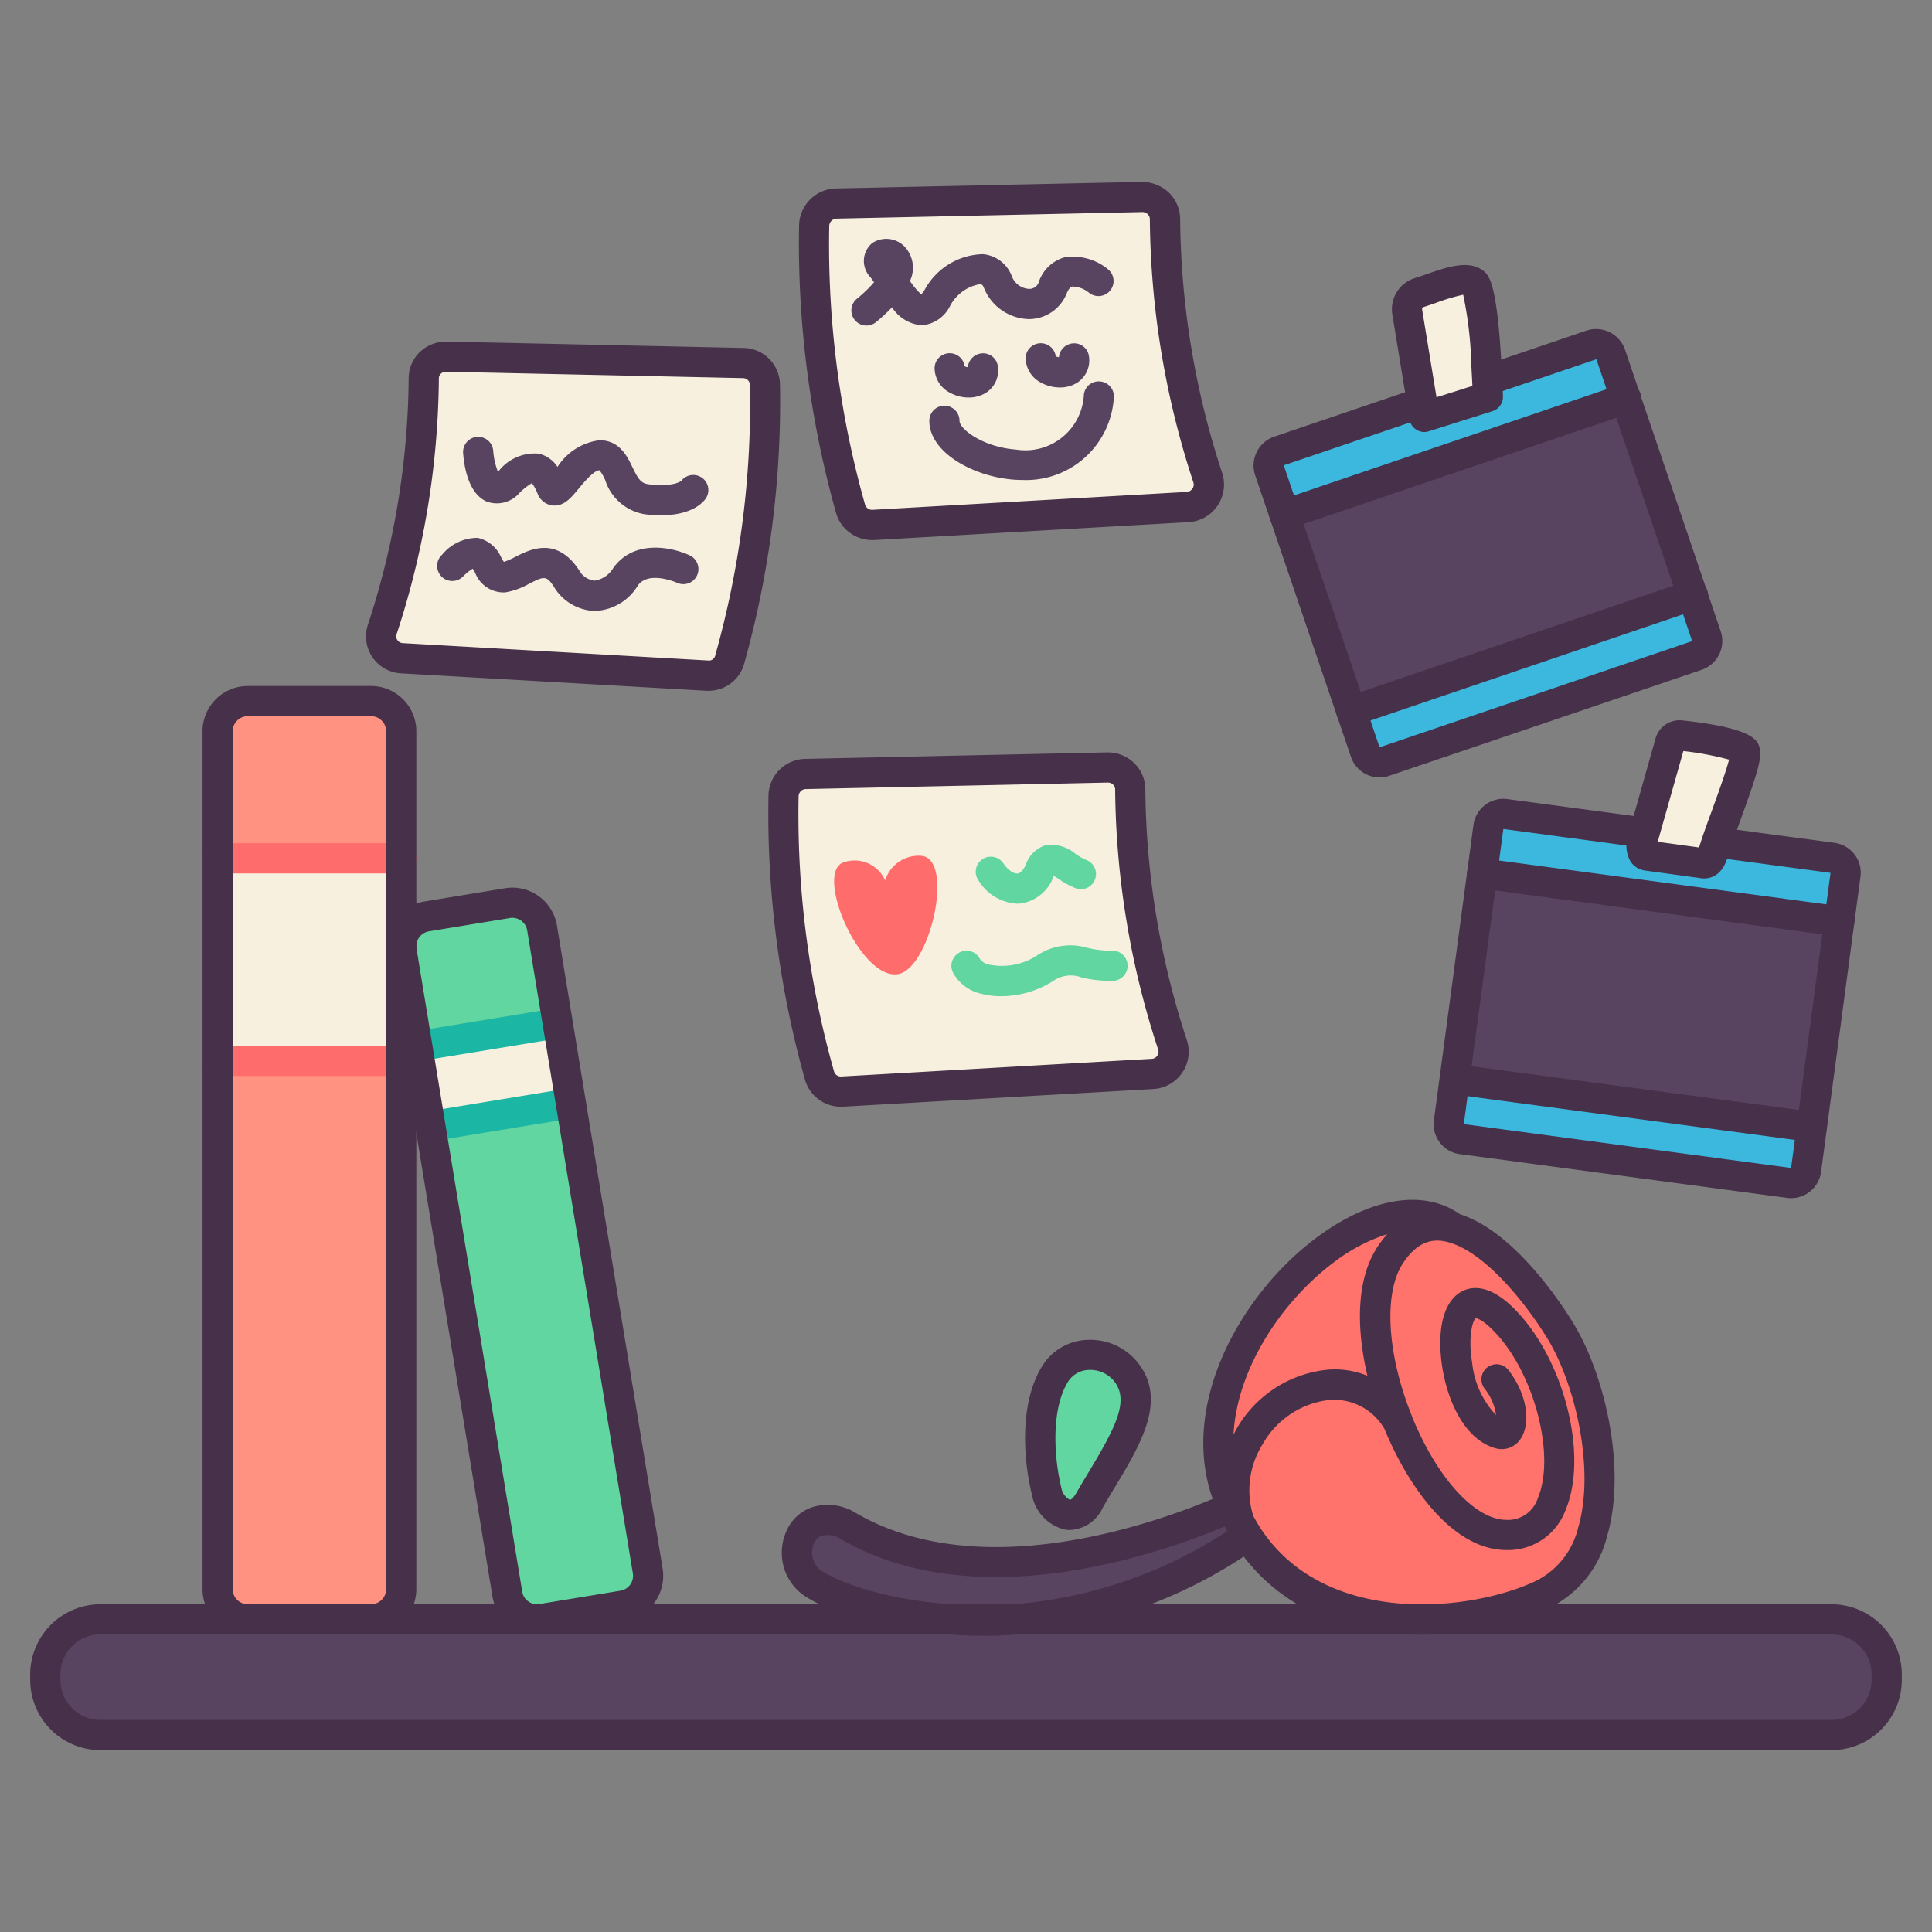 <?xml version="1.0" encoding="UTF-8"?> <svg xmlns="http://www.w3.org/2000/svg" id="Education_Filled_outline" height="512" viewBox="0 0 128 128" width="512" data-name="Education Filled outline"><rect x="0" y="0" width="128" height="128" fill="#808080" stroke="none"/><rect fill="#ff9280" height="60.833" rx="2" width="12.167" x="14.417" y="46.45"></rect><path d="m14.417 56.867h12.167v13.417h-12.167z" fill="#f7f0df"></path><rect fill="#584360" height="7.667" rx="3.653" width="122" x="3" y="107.283"></rect><rect fill="#61d6a0" height="47.165" rx="2" transform="matrix(.987 -.162 .162 .987 -13.095 6.748)" width="9.433" x="30.05" y="59.964"></rect><path d="m28.021 68.519h9.435v5.371h-9.435z" fill="#f7f0df" transform="matrix(.987 -.162 .162 .987 -11.114 6.252)"></path><path d="m103.365 88.157c-1.725-2.81-4.475-6.062-7.092-6.8-5.559-4.24-18.6 8.117-14.927 17.8.089.233.183.466.282.687.149.341.306.665.478.979s.349.626.535.917c4.873 7.521 15.434 5.9 19.628 3.867 5.683-2.767 3.82-13.007 1.096-17.45z" fill="#ff736c"></path><path d="m81.628 99.84c-6.3 2.8-17.476 5.906-25.451 1.246a2.109 2.109 0 0 0 -3.192.828 2.451 2.451 0 0 0 .809 2.936c1.668 1.139 5.914 2.545 11.728 2.519a30.96 30.96 0 0 0 17.119-5.633z" fill="#584360"></path><path d="m69.343 98.81c.326 1.35 1.786 2.426 2.86.552 1.791-3.129 4.174-6.186 2.415-8.442a2.9 2.9 0 0 0 -4.7.085c-1.235 1.955-1.207 5.204-.575 7.805z" fill="#61d6a0"></path><rect fill="#3cb7dd" height="21.727" rx="1" transform="matrix(.947 -.322 .322 .947 -6.551 33.664)" width="23.875" x="86.643" y="25.789"></rect><rect fill="#3cb7dd" height="21.727" rx="1" transform="matrix(.991 .133 -.133 .991 9.737 -13.889)" width="23.875" x="97.195" y="55.291"></rect><path d="m28.076 25.054a54.812 54.812 0 0 1 -2.752 16.646 1.45 1.45 0 0 0 1.3 1.909l20.233 1.151a1.447 1.447 0 0 0 1.467-1 62.643 62.643 0 0 0 2.357-18.26 1.463 1.463 0 0 0 -1.426-1.45l-19.692-.423a1.449 1.449 0 0 0 -1.487 1.427z" fill="#f7f0df"></path><path d="m77.184 14.513a56.38 56.38 0 0 0 2.829 17.119 1.491 1.491 0 0 1 -1.335 1.968l-20.8 1.184a1.492 1.492 0 0 1 -1.509-1.027 64.38 64.38 0 0 1 -2.423-18.776 1.5 1.5 0 0 1 1.465-1.491l20.249-.435a1.49 1.49 0 0 1 1.524 1.458z" fill="#f7f0df"></path><path d="m74.882 52.294a55.732 55.732 0 0 0 2.8 16.917 1.473 1.473 0 0 1 -1.319 1.94l-20.563 1.17a1.473 1.473 0 0 1 -1.491-1.014 63.642 63.642 0 0 1 -2.4-18.555 1.485 1.485 0 0 1 1.448-1.473l20.01-.431a1.475 1.475 0 0 1 1.515 1.446z" fill="#f7f0df"></path><path d="m121.86 61.042-1.82 13.62-23.67-3.16 1.83-13.63z" fill="#584360"></path><path d="m107.71 26.412 4.42 13.02-22.6 7.68-4.43-13.02z" fill="#584360"></path><path d="m59.446 64.546c-2.5.3-5.479-6.69-3.58-7.405a2.217 2.217 0 0 1 2.781 1.192 2.31 2.31 0 0 1 2.473-1.623c2.119.376.464 7.581-1.674 7.836z" fill="#ff6c6c"></path><path d="m46.941 45.766c-.046 0-.093 0-.141 0l-20.234-1.155a2.452 2.452 0 0 1 -2.19-3.226 53.532 53.532 0 0 0 2.7-16.342 2.414 2.414 0 0 1 .74-1.718 2.51 2.51 0 0 1 1.768-.694l19.692.423a2.457 2.457 0 0 1 2.4 2.437 64.327 64.327 0 0 1 -2.4 18.577 2.444 2.444 0 0 1 -2.335 1.698zm-17.411-21.135a.462.462 0 0 0 -.322.13.418.418 0 0 0 -.132.3 55.512 55.512 0 0 1 -2.8 16.957.44.44 0 0 0 .054.391.449.449 0 0 0 .355.2l20.233 1.151a.417.417 0 0 0 .457-.3 61.59 61.59 0 0 0 2.311-17.944.463.463 0 0 0 -.448-.464l-19.692-.423z" fill="#473049"></path><path d="m57.786 35.781a2.486 2.486 0 0 1 -2.374-1.725 66.137 66.137 0 0 1 -2.471-19.093 2.5 2.5 0 0 1 2.445-2.477l20.248-.436a2.639 2.639 0 0 1 1.8.705 2.452 2.452 0 0 1 .754 1.747 55.045 55.045 0 0 0 2.777 16.811 2.493 2.493 0 0 1 -2.228 3.281l-20.8 1.184c-.054.002-.103.003-.151.003zm17.9-21.731h-.011l-20.248.436a.5.5 0 0 0 -.488.5 63.348 63.348 0 0 0 2.377 18.458.488.488 0 0 0 .5.332l20.8-1.185a.491.491 0 0 0 .387-.218.471.471 0 0 0 .057-.427 57.147 57.147 0 0 1 -2.88-17.427.469.469 0 0 0 -.145-.332.5.5 0 0 0 -.347-.137z" fill="#473049"></path><path d="m55.712 73.323a2.469 2.469 0 0 1 -2.357-1.714 65.325 65.325 0 0 1 -2.442-18.87 2.478 2.478 0 0 1 2.427-2.46l20.01-.431a2.506 2.506 0 0 1 1.784.7 2.439 2.439 0 0 1 .748 1.735 54.4 54.4 0 0 0 2.743 16.609 2.474 2.474 0 0 1 -2.21 3.258l-20.56 1.17c-.047.002-.095.003-.143.003zm17.688-21.475h-.01l-20.01.431a.485.485 0 0 0 -.47.486 62.524 62.524 0 0 0 2.352 18.235.467.467 0 0 0 .48.32l20.56-1.17a.475.475 0 0 0 .372-.21.459.459 0 0 0 .055-.413 56.469 56.469 0 0 1 -2.847-17.225.452.452 0 0 0 -.14-.32.484.484 0 0 0 -.342-.134z" fill="#473049"></path><path d="m43.781 34.137a9.067 9.067 0 0 1 -1.041-.064 3.312 3.312 0 0 1 -2.64-2.252 2.748 2.748 0 0 0 -.383-.663c-.38.009-1.029.793-1.378 1.215-.52.626-1 1.209-1.767 1.11a1.229 1.229 0 0 1 -.955-.771 3.053 3.053 0 0 0 -.377-.705 4.635 4.635 0 0 0 -.793.614 1.976 1.976 0 0 1 -2.155.626c-1.282-.5-1.553-2.43-1.609-3.238a1 1 0 0 1 1.995-.141 4.734 4.734 0 0 0 .307 1.379c.026-.021.054-.047.085-.076a3.027 3.027 0 0 1 2.611-1.115 2.02 2.02 0 0 1 1.254.877 3.889 3.889 0 0 1 2.786-1.766c1.323 0 1.84 1.076 2.181 1.788.372.773.56 1.07 1.076 1.131 1.573.188 2.087-.173 2.163-.232a1 1 0 0 1 1.639 1.141c-.134.211-.841 1.142-2.999 1.142z" fill="#584360"></path><path d="m39.434 40.475h-.106a3.29 3.29 0 0 1 -2.552-1.475c-.559-.914-.713-.832-1.71-.33a4.9 4.9 0 0 1 -1.587.576 2.022 2.022 0 0 1 -2-1.3c-.046-.081-.107-.186-.162-.269a3.478 3.478 0 0 0 -.642.517 1 1 0 1 1 -1.387-1.44 3.031 3.031 0 0 1 2.364-1.119 2.224 2.224 0 0 1 1.558 1.308c.05.086.116.2.172.284a4.871 4.871 0 0 0 .78-.344c.979-.494 2.8-1.414 4.317 1.07a1.325 1.325 0 0 0 .921.516 1.764 1.764 0 0 0 1.239-.851c1.344-1.866 3.807-1.4 5.051-.825a1 1 0 1 1 -.836 1.817c-.015-.007-1.871-.827-2.592.176a3.468 3.468 0 0 1 -2.828 1.689z" fill="#584360"></path><path d="m67.38 59.871a3.2 3.2 0 0 1 -2.537-1.515 1 1 0 1 1 1.64-1.143c.361.517.732.679.93.657.277-.027.475-.413.547-.578a2.06 2.06 0 0 1 1.26-1.278 2.431 2.431 0 0 1 2.039.564 3.817 3.817 0 0 0 .693.391 1 1 0 1 1 -.678 1.882 5.366 5.366 0 0 1 -1.108-.6c-.1-.067-.234-.153-.347-.219q-.012.029-.027.06a2.727 2.727 0 0 1 -2.184 1.767c-.076.009-.152.012-.228.012z" fill="#61d6a0"></path><path d="m66.318 66a5.041 5.041 0 0 1 -1.291-.158 2.822 2.822 0 0 1 -1.892-1.412 1 1 0 0 1 1.789-.894.956.956 0 0 0 .617.373 4.257 4.257 0 0 0 3.113-.573 3.974 3.974 0 0 1 3.422-.531 6.663 6.663 0 0 0 1.6.179 1 1 0 1 1 .06 2 8.412 8.412 0 0 1 -2.057-.217 2.03 2.03 0 0 0 -1.915.233 6.436 6.436 0 0 1 -3.446 1z" fill="#61d6a0"></path><path d="m61.055 21.55a2.579 2.579 0 0 1 -1.955-1.19 11.945 11.945 0 0 1 -1.034.959 1 1 0 1 1 -1.276-1.539 8.875 8.875 0 0 0 1.119-1.08c-.075-.107-.151-.215-.229-.322a1.549 1.549 0 0 1 .1-2.269 1.691 1.691 0 0 1 2.286.386 2.058 2.058 0 0 1 .222 2.121 5.039 5.039 0 0 0 .745.889 1.867 1.867 0 0 0 .221-.29 4.5 4.5 0 0 1 3.88-2.375 2.261 2.261 0 0 1 1.916 1.5 1.293 1.293 0 0 0 1.125.8h.01a.651.651 0 0 0 .643-.469 2.53 2.53 0 0 1 1.7-1.623 3.652 3.652 0 0 1 2.871.785 1 1 0 1 1 -1.244 1.567 1.766 1.766 0 0 0 -1.125-.415c-.158.042-.28.266-.354.447a2.7 2.7 0 0 1 -2.523 1.709 3.3 3.3 0 0 1 -2.97-2.08c-.084-.216-.173-.225-.251-.233a2.75 2.75 0 0 0 -2 1.467 2.3 2.3 0 0 1 -1.85 1.256z" fill="#584360"></path><path d="m67.728 31.8c-.185 0-.37-.007-.552-.02-2.707-.2-5.606-1.812-5.606-3.9a1 1 0 1 1 2 0c0 .559 1.584 1.749 3.752 1.907a3.881 3.881 0 0 0 4.49-3.663.989.989 0 0 1 1.134-.844 1 1 0 0 1 .844 1.134 5.82 5.82 0 0 1 -6.062 5.386z" fill="#584360"></path><path d="m70.207 25.672a2.583 2.583 0 0 1 -1.2-.3 1.865 1.865 0 0 1 -1.054-1.634 1 1 0 0 1 1.991-.131.7.7 0 0 0 .213.062 1.009 1.009 0 0 1 .892-.915.986.986 0 0 1 1.1.88 1.758 1.758 0 0 1 -.75 1.7 2.118 2.118 0 0 1 -1.192.338z" fill="#584360"></path><path d="m64.177 26.338a2.572 2.572 0 0 1 -1.205-.3 1.863 1.863 0 0 1 -1.054-1.638 1 1 0 0 1 1.991-.131.672.672 0 0 0 .213.061 1.008 1.008 0 0 1 .892-.914.986.986 0 0 1 1.1.88 1.755 1.755 0 0 1 -.75 1.7 2.125 2.125 0 0 1 -1.187.342z" fill="#584360"></path><path d="m121.348 115.95h-114.696a4.658 4.658 0 0 1 -4.652-4.65v-.361a4.658 4.658 0 0 1 4.652-4.653h114.7a4.658 4.658 0 0 1 4.648 4.65v.361a4.658 4.658 0 0 1 -4.652 4.653zm-114.7-7.667a2.655 2.655 0 0 0 -2.648 2.653v.361a2.655 2.655 0 0 0 2.652 2.653h114.7a2.655 2.655 0 0 0 2.648-2.65v-.361a2.655 2.655 0 0 0 -2.652-2.653z" fill="#473049"></path><path d="m70.882 101.367a2.1 2.1 0 0 1 -.291-.02 2.9 2.9 0 0 1 -2.22-2.3c-.633-2.606-.782-6.227.7-8.575a3.659 3.659 0 0 1 2.956-1.7 4.024 4.024 0 0 1 3.38 1.537c1.922 2.466.168 5.377-1.528 8.193-.272.451-.546.906-.807 1.362a2.519 2.519 0 0 1 -2.19 1.503zm1.35-10.605c-.034 0-.069 0-.1 0a1.676 1.676 0 0 0 -1.365.773c-1.076 1.706-1 4.764-.449 7.037a1.111 1.111 0 0 0 .559.792c.08 0 .234-.105.463-.5.268-.469.55-.937.829-1.4 1.7-2.831 2.668-4.642 1.664-5.93a2.029 2.029 0 0 0 -1.601-.772z" fill="#473049"></path><path d="m104.218 87.634c-.87-1.416-3.947-6.061-7.492-7.189-2.393-1.686-5.932-1.115-9.517 1.562-5.024 3.749-9.087 11.049-6.863 17.3-4.394 1.831-15.594 5.636-23.665.919a3.5 3.5 0 0 0 -2.879-.368 2.876 2.876 0 0 0 -1.742 1.683 3.462 3.462 0 0 0 1.17 4.139c1.973 1.346 6.481 2.694 12.138 2.694h.159a31.84 31.84 0 0 0 16.873-5.246c3 3.919 7.517 5.172 11.684 5.172a21.049 21.049 0 0 0 8.622-1.8 7.242 7.242 0 0 0 3.776-4.751c1.29-4.417-.137-10.649-2.264-14.115zm-15.818-4.024a11.741 11.741 0 0 1 3.509-1.845 7.043 7.043 0 0 0 -.665.871c-1.432 2.215-1.362 5.469-.649 8.514a5.655 5.655 0 0 0 -3.064-.348 7.844 7.844 0 0 0 -5.615 3.881c-.071.122-.128.248-.192.372.222-4.38 3.199-8.847 6.676-11.445zm-22.882 22.759h-.157c-5.98 0-9.808-1.53-11.006-2.347a1.5 1.5 0 0 1 -.444-1.731.873.873 0 0 1 .534-.544 1.567 1.567 0 0 1 1.227.2c8.864 5.18 20.838 1.122 25.476-.814.024.045.046.1.07.142s.036.059.053.091.022.043.036.062l.007.013a30.15 30.15 0 0 1 -15.796 4.928zm39.044-5.178a5.33 5.33 0 0 1 -2.73 3.513c-4.266 2.069-14.025 3.166-18.348-3.5-.155-.244-.307-.5-.457-.785a5.731 5.731 0 0 1 .619-4.722 5.831 5.831 0 0 1 4.179-2.912 3.842 3.842 0 0 1 3.9 1.886c1.575 3.829 4.475 7.929 7.962 8.022h.14a4.053 4.053 0 0 0 3.909-2.685c1.538-3.7-.2-10.234-3.574-13.456-1.489-1.42-2.59-1.34-3.247-1.023-1.121.542-1.65 2.118-1.451 4.324.235 2.6 1.446 5.5 3.623 6.1a1.49 1.49 0 0 0 1.663-.633c.619-.914.544-2.765-.8-4.536a1 1 0 0 0 -1.6 1.207 3.568 3.568 0 0 1 .766 1.765 5.928 5.928 0 0 1 -1.58-3.456c-.3-1.8.058-2.838.227-2.962.011 0 .31-.013 1.019.663 2.761 2.633 4.329 8.306 3.108 11.24a2.078 2.078 0 0 1 -2.149 1.452c-2.068-.056-4.559-2.816-6.2-6.868v-.006-.009c-1.642-4.055-1.887-8.11-.608-10.088 1.112-1.714 2.268-1.632 3.051-1.415l.042.013c2.322.671 4.948 3.842 6.493 6.358 1.852 3.032 3.164 8.677 2.043 12.513z" fill="#473049"></path><path d="m26.583 57.866h-12.166a1 1 0 0 1 0-2h12.166a1 1 0 0 1 0 2z" fill="#ff6c6c"></path><path d="m26.583 71.283h-12.166a1 1 0 0 1 0-2h12.166a1 1 0 0 1 0 2z" fill="#ff6c6c"></path><path d="m27.647 70.32a1 1 0 0 1 -.161-1.987l9.314-1.533a1 1 0 0 1 .324 1.974l-9.31 1.529a1.018 1.018 0 0 1 -.167.017z" fill="#1cb7a4"></path><path d="m28.518 75.62a1 1 0 0 1 -.162-1.987l9.311-1.53a1 1 0 0 1 .324 1.973l-9.31 1.531a1.142 1.142 0 0 1 -.163.013z" fill="#1cb7a4"></path><g fill="#473049"><path d="m91.4 51.508a2.006 2.006 0 0 1 -1.891-1.349l-6.356-18.685a2.023 2.023 0 0 1 1.247-2.537l20.718-7.037a2.025 2.025 0 0 1 2.537 1.25l6.351 18.683a2.021 2.021 0 0 1 -1.249 2.538l-20.716 7.029a1.955 1.955 0 0 1 -.641.108zm14.364-27.708-20.712 7.029 6.348 18.683 20.711-7.036-.924-2.72z"></path><path d="m85.1 35.093a1 1 0 0 1 -.322-1.947l22.611-7.68a1 1 0 1 1 .642 1.893l-22.61 7.68a1.006 1.006 0 0 1 -.321.054z"></path><path d="m89.53 48.113a1 1 0 0 1 -.321-1.947l22.6-7.68a1 1 0 1 1 .642 1.893l-22.6 7.68a1.007 1.007 0 0 1 -.321.054z"></path><path d="m118.668 79.381a1.975 1.975 0 0 1 -.265-.017l-21.686-2.9a1.964 1.964 0 0 1 -1.327-.774 2.006 2.006 0 0 1 -.39-1.474l2.619-19.556a2 2 0 0 1 2.237-1.72l21.687 2.9a2.019 2.019 0 0 1 1.327.772 1.972 1.972 0 0 1 .389 1.493l-2.608 19.539a2 2 0 0 1 -1.983 1.737zm-19.068-24.457-2.619 19.551 21.682 2.906.386-2.851 2.229-16.7z"></path><path d="m121.861 62.042a.991.991 0 0 1 -.133-.009l-23.661-3.169a1 1 0 0 1 .266-1.983l23.66 3.17a1 1 0 0 1 -.132 1.991z"></path><path d="m120.041 75.662a1.219 1.219 0 0 1 -.134-.008l-23.67-3.161a1 1 0 0 1 .266-1.982l23.67 3.16a1 1 0 0 1 -.132 1.991z"></path></g><path d="m93.233 20.656 1.134 6.966 4.214-1.334s-.213-7.076-.964-7.583c-.684-.462-2.324.289-3.592.677a1.141 1.141 0 0 0 -.792 1.274z" fill="#f7f0df"></path><path d="m94.37 28.622a1 1 0 0 1 -.987-.839l-1.14-6.969a2.154 2.154 0 0 1 1.492-2.387c.248-.077.513-.169.782-.262 1.325-.46 2.7-.936 3.658-.295.447.308.988.681 1.3 6.286.07 1.193.1 2.1.1 2.1a1 1 0 0 1 -.7.987l-4.21 1.33a1 1 0 0 1 -.295.049zm2.57-9.095a12.848 12.848 0 0 0 -1.768.527c-.29.1-.576.2-.846.284a.142.142 0 0 0 -.108.154l.954 5.829 2.378-.752c-.016-.35-.038-.8-.068-1.3a25.736 25.736 0 0 0 -.542-4.742z" fill="#473049"></path><path d="m110.648 49.2-1.8 6.357c-.126.444-.176 1.068.281 1.133l3.726.507c.374.053.559-.391.667-.753.511-1.721 2.273-5.986 2.091-6.633-.144-.516-3.056-.95-4.269-1.085a.651.651 0 0 0 -.696.474z" fill="#f7f0df"></path><path d="m112.908 58.2a1.37 1.37 0 0 1 -.181-.012l-3.733-.511a1.362 1.362 0 0 1 -.966-.6 2.135 2.135 0 0 1 -.143-1.785l1.8-6.371a1.646 1.646 0 0 1 1.786-1.19c4.727.508 4.973 1.342 5.1 1.79.185.666-.113 1.649-1.307 4.936-.218.6-.428 1.181-.594 1.666l-.012.036-.193.588c-.344 1.269-1.139 1.453-1.557 1.453zm-3.08-2.428 2.738.375.2-.619.014-.045c.17-.5.385-1.088.609-1.7.376-1.037.961-2.647 1.166-3.455a19.983 19.983 0 0 0 -3.027-.569z" fill="#473049"></path><path d="m24.583 108.283h-8.166a3 3 0 0 1 -3-3v-56.833a3 3 0 0 1 3-3h8.166a3 3 0 0 1 3 3v56.833a3 3 0 0 1 -3 3zm-8.166-60.833a1 1 0 0 0 -1 1v56.833a1 1 0 0 0 1 1h8.166a1 1 0 0 0 1-1v-56.833a1 1 0 0 0 -1-1z" fill="#473049"></path><path d="m35.581 108.284a3 3 0 0 1 -2.954-2.515l-7-42.592a3 3 0 0 1 2.473-3.447l5.361-.882a3 3 0 0 1 3.439 2.475l7 42.592a3 3 0 0 1 -2.473 3.447l-5.361.881a3.037 3.037 0 0 1 -.485.041zm-1.635-47.476a1.028 1.028 0 0 0 -.164.014l-5.361.882a1 1 0 0 0 -.824 1.148l7 42.594a.99.99 0 0 0 .4.649.978.978 0 0 0 .745.175l5.36-.882a1 1 0 0 0 .826-1.148l-7-42.594a1 1 0 0 0 -.986-.838z" fill="#473049"></path></svg> 